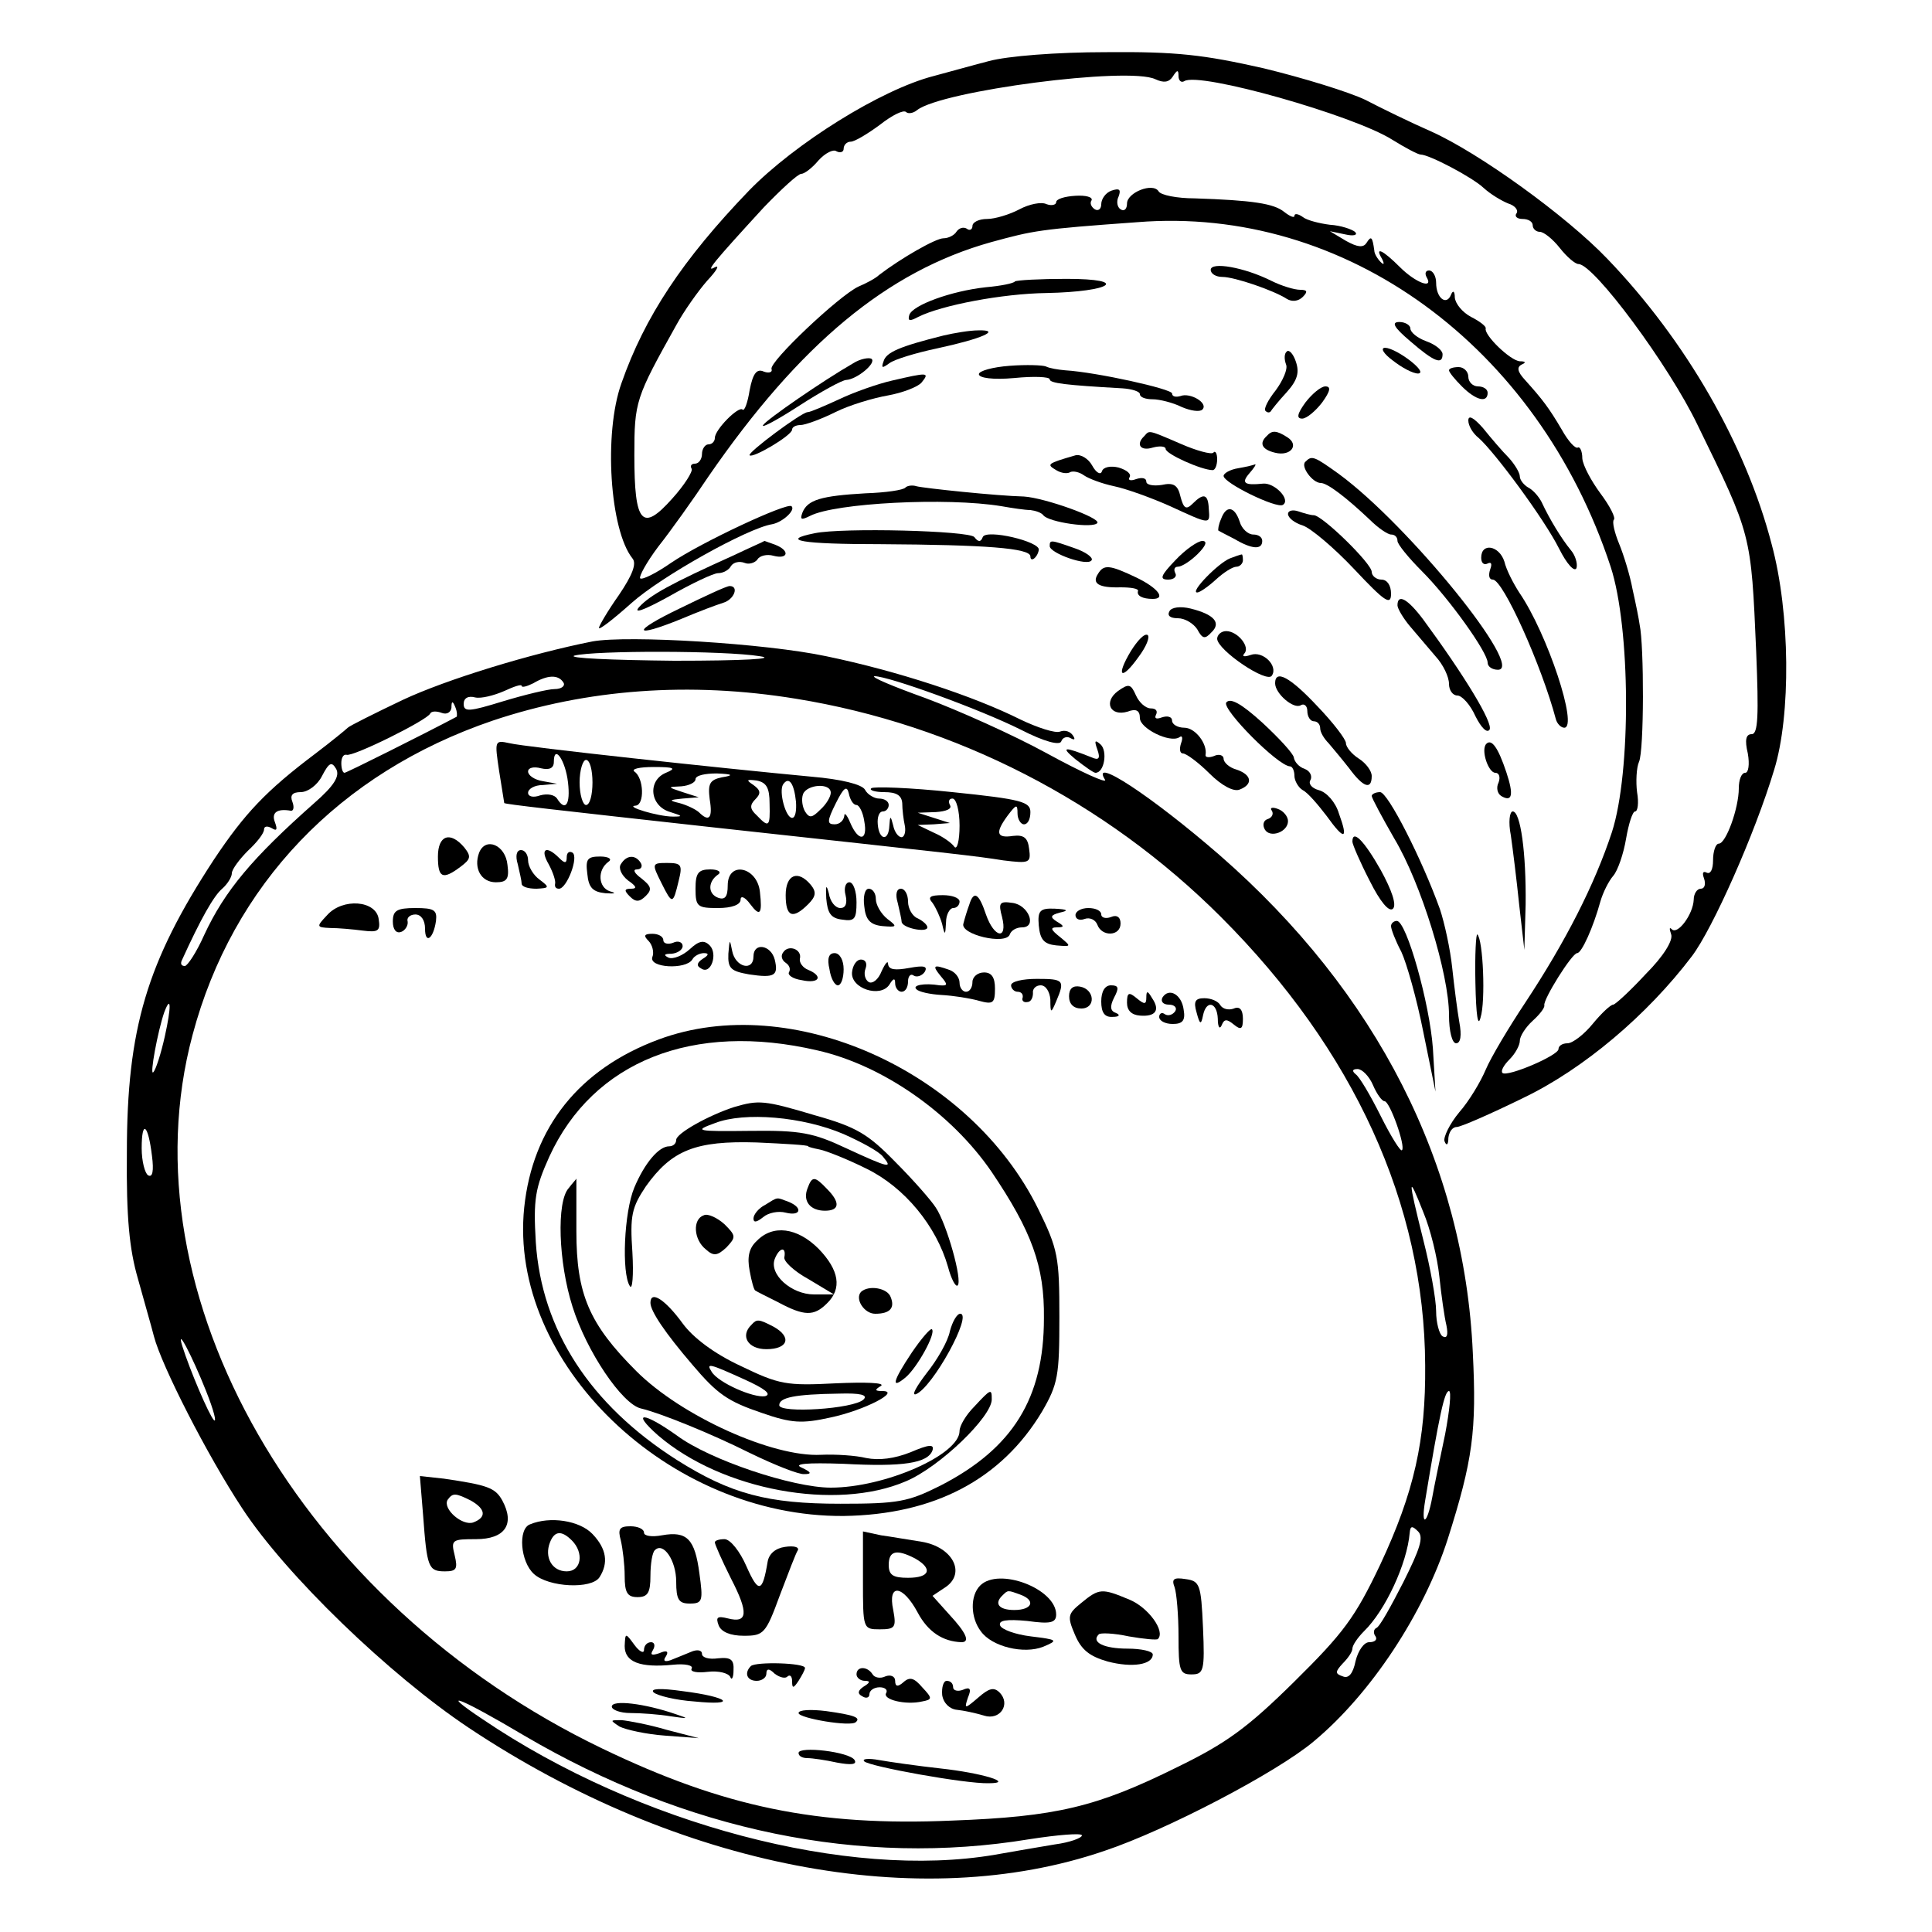<?xml version="1.0" standalone="no"?>
<!DOCTYPE svg PUBLIC "-//W3C//DTD SVG 20010904//EN"
 "http://www.w3.org/TR/2001/REC-SVG-20010904/DTD/svg10.dtd">
<svg version="1.0" xmlns="http://www.w3.org/2000/svg"
 width="300pt" height="300pt" viewBox="0 0 300 300"
 preserveAspectRatio="xMidYMid meet">
<g transform="translate(0,300) scale(0.1,-0.1)"
fill="#000000" stroke="none">
<path d="M1535 2905 c-27 -7 -66 -18 -85 -23 -82 -21 -216 -105 -287 -178
-103 -107 -162 -196 -198 -299 -28 -78 -18 -228 17 -272 7 -8 0 -26 -21 -57
-17 -24 -31 -48 -31 -51 0 -4 23 14 51 39 46 41 180 116 218 122 16 3 37 22
30 28 -7 6 -140 -56 -187 -88 -23 -16 -45 -27 -48 -24 -2 3 10 25 28 49 19 24
54 73 78 109 142 206 278 319 439 364 66 18 74 20 227 31 323 26 622 -192 735
-535 31 -95 32 -319 2 -412 -27 -82 -72 -170 -134 -264 -26 -39 -54 -86 -62
-105 -8 -19 -26 -49 -41 -66 -15 -18 -25 -39 -23 -45 3 -8 6 -6 6 5 1 9 6 17
13 17 6 0 52 20 103 45 94 45 193 129 262 220 32 42 98 190 128 290 26 84 25
243 -4 350 -40 154 -133 316 -255 443 -64 67 -200 165 -274 198 -32 14 -77 36
-102 49 -25 12 -96 34 -158 49 -93 21 -135 26 -245 25 -76 0 -153 -6 -182 -14z
m286 -24 c7 11 9 11 9 1 0 -7 4 -11 9 -8 23 15 263 -53 323 -91 21 -13 40 -23
44 -23 13 0 80 -35 98 -52 11 -10 28 -20 38 -24 10 -3 16 -10 13 -15 -4 -5 1
-9 9 -9 9 0 16 -4 16 -10 0 -5 5 -10 11 -10 6 0 20 -11 31 -25 11 -14 24 -25
29 -25 24 0 141 -158 185 -250 84 -172 83 -168 91 -352 4 -99 3 -128 -7 -128
-9 0 -11 -9 -6 -30 3 -17 1 -30 -4 -30 -6 0 -10 -11 -10 -24 0 -31 -20 -86
-31 -86 -5 0 -9 -12 -9 -26 0 -14 -4 -22 -10 -19 -6 3 -7 -1 -4 -9 3 -9 1 -16
-5 -16 -6 0 -11 -8 -11 -17 -1 -23 -25 -55 -34 -46 -4 4 -4 1 -1 -8 3 -9 -11
-33 -40 -62 -24 -26 -47 -47 -50 -47 -4 0 -18 -13 -32 -30 -13 -16 -31 -30
-39 -30 -8 0 -14 -4 -14 -9 0 -10 -80 -44 -87 -37 -3 3 2 12 11 21 9 9 16 22
16 29 0 7 9 21 20 31 10 9 19 20 18 24 -2 9 43 81 51 81 7 0 25 40 36 80 4 14
13 32 20 40 7 8 16 34 20 58 4 23 10 42 14 42 4 0 6 13 3 30 -2 16 -1 38 3 47
8 17 8 181 1 213 -1 8 -6 33 -11 55 -4 22 -14 54 -21 71 -7 17 -11 34 -8 37 3
3 -6 21 -21 41 -14 19 -27 43 -28 54 0 12 -4 19 -7 17 -4 -2 -15 10 -25 28
-20 34 -30 47 -57 77 -12 13 -13 20 -5 24 7 3 6 5 -3 5 -15 1 -56 41 -53 51 1
3 -9 11 -23 18 -13 7 -24 20 -25 30 0 10 -3 12 -6 4 -7 -17 -23 -5 -23 19 0
10 -5 19 -11 19 -5 0 -7 -4 -4 -10 12 -20 -17 -9 -41 15 -27 27 -40 33 -28 13
4 -8 3 -10 -2 -5 -5 5 -10 13 -10 18 -3 22 -5 23 -12 12 -5 -8 -14 -7 -32 3
l-25 15 24 -5 c13 -3 20 -1 15 4 -5 4 -22 10 -39 11 -16 2 -36 7 -42 12 -7 5
-13 6 -13 2 0 -4 -7 -1 -16 6 -16 13 -49 18 -139 21 -27 0 -53 5 -56 11 -9 14
-49 -2 -49 -19 0 -8 -4 -13 -10 -9 -5 3 -7 12 -3 20 4 11 1 13 -11 9 -9 -3
-16 -13 -16 -21 0 -8 -5 -11 -10 -8 -6 4 -8 10 -5 14 2 5 -9 8 -25 7 -17 -1
-30 -5 -30 -10 0 -4 -7 -6 -15 -3 -8 4 -27 0 -42 -8 -15 -8 -38 -15 -50 -15
-13 0 -23 -5 -23 -11 0 -5 -4 -8 -9 -4 -5 3 -12 1 -16 -5 -3 -5 -12 -10 -20
-10 -12 0 -66 -31 -100 -57 -5 -5 -20 -13 -32 -18 -30 -14 -139 -117 -135
-128 2 -5 -4 -7 -12 -4 -11 5 -17 -3 -22 -29 -3 -19 -8 -33 -11 -30 -6 6 -43
-31 -43 -44 0 -5 -4 -10 -10 -10 -5 0 -10 -7 -10 -15 0 -8 -5 -15 -11 -15 -5
0 -8 -3 -5 -8 2 -4 -11 -25 -30 -46 -47 -53 -59 -39 -59 67 0 84 2 89 65 202
12 22 34 53 48 69 15 16 20 25 12 21 -16 -9 -2 8 76 93 27 28 53 52 58 52 5 0
17 9 27 21 10 11 23 18 28 14 6 -3 11 -1 11 4 0 6 5 11 11 11 6 0 26 12 45 26
19 15 37 24 41 20 3 -3 11 -2 17 3 38 30 328 68 370 48 13 -6 21 -5 27 4z"/>
<path d="M1880 2581 c0 -6 8 -11 18 -11 19 0 80 -21 100 -34 8 -5 18 -4 25 3
8 8 7 11 -4 11 -9 0 -29 6 -45 14 -42 21 -94 30 -94 17z"/>
<path d="M1576 2563 c-2 -3 -22 -7 -45 -9 -55 -6 -114 -28 -119 -43 -3 -10 1
-10 14 -3 36 18 130 36 199 37 102 2 130 22 31 22 -41 0 -77 -2 -80 -4z"/>
<path d="M2190 2470 c37 -32 50 -37 50 -20 0 6 -11 15 -25 20 -14 5 -25 14
-25 20 0 5 -8 10 -17 10 -13 0 -9 -8 17 -30z"/>
<path d="M1465 2479 c-68 -17 -89 -26 -93 -40 -4 -11 -2 -11 9 -3 8 6 41 16
74 23 70 15 101 29 64 28 -13 0 -37 -4 -54 -8z"/>
<path d="M1998 2454 c-4 -3 -4 -12 -1 -20 3 -7 -5 -25 -16 -40 -12 -15 -19
-29 -16 -32 3 -3 6 -3 8 -1 1 2 12 16 25 30 17 19 20 31 14 48 -4 12 -11 19
-14 15z"/>
<path d="M2163 2440 c14 -11 31 -20 39 -20 17 1 -33 39 -51 40 -8 0 -3 -9 12
-20z"/>
<path d="M1325 2436 c-47 -27 -134 -87 -140 -96 -4 -6 22 8 56 30 34 22 67 40
73 40 17 1 48 27 39 33 -4 2 -17 0 -28 -7z"/>
<path d="M1568 2432 c-27 -2 -48 -8 -48 -13 0 -6 22 -9 55 -6 30 3 55 2 55 -2
0 -6 24 -9 113 -14 15 -1 27 -5 27 -9 0 -5 9 -8 20 -8 10 0 31 -5 45 -12 14
-6 28 -8 32 -4 10 10 -19 27 -34 21 -7 -2 -13 -1 -13 4 0 7 -117 33 -166 36
-11 1 -24 3 -30 6 -5 2 -30 3 -56 1z"/>
<path d="M2250 2425 c0 -3 9 -14 20 -25 22 -22 40 -26 40 -10 0 6 -7 10 -15
10 -8 0 -15 7 -15 15 0 8 -7 15 -15 15 -8 0 -15 -2 -15 -5z"/>
<path d="M1385 2409 c-22 -5 -59 -18 -82 -29 -24 -11 -45 -20 -49 -20 -9 0
-94 -63 -90 -67 5 -5 66 31 66 40 0 4 6 7 13 7 7 0 32 9 54 20 22 11 59 22 82
26 22 4 46 13 52 20 13 16 10 16 -46 3z"/>
<path d="M2027 2375 c-13 -18 -14 -25 -5 -25 7 0 21 12 31 25 13 18 14 25 5
25 -7 0 -21 -12 -31 -25z"/>
<path d="M2280 2347 c0 -8 7 -20 16 -27 25 -22 102 -126 125 -172 12 -24 24
-37 27 -30 2 7 -2 20 -9 28 -14 17 -33 48 -45 74 -4 8 -13 19 -21 23 -7 4 -13
12 -13 17 0 6 -8 19 -17 29 -10 10 -28 31 -40 46 -15 17 -23 21 -23 12z"/>
<path d="M1777 2323 c-14 -13 -6 -24 13 -18 11 3 20 2 20 -2 0 -8 56 -33 73
-33 4 0 7 8 7 17 0 9 -3 14 -6 10 -3 -3 -26 3 -51 14 -51 22 -48 21 -56 12z"/>
<path d="M1967 2323 c-12 -11 -8 -21 13 -26 24 -6 38 12 19 24 -17 11 -24 11
-32 2z"/>
<path d="M1670 2293 c-45 -13 -45 -14 -30 -23 8 -5 18 -6 22 -3 5 2 14 0 21
-5 7 -5 28 -13 47 -17 19 -4 58 -18 87 -31 63 -29 62 -29 60 -4 -1 23 -8 25
-25 8 -10 -10 -14 -8 -19 11 -4 18 -11 22 -29 18 -13 -2 -24 0 -24 5 0 6 -7 7
-16 4 -8 -3 -13 -2 -10 3 3 5 -4 11 -17 15 -12 3 -24 1 -26 -6 -2 -6 -9 -2
-15 9 -6 11 -18 18 -26 16z"/>
<path d="M2027 2283 c-8 -7 11 -33 24 -33 10 0 39 -22 76 -57 13 -13 28 -23
33 -23 6 0 10 -4 10 -10 0 -5 17 -26 38 -47 42 -42 102 -126 102 -142 0 -6 7
-11 16 -11 43 0 -138 224 -247 304 -39 28 -42 29 -52 19z"/>
<path d="M1923 2273 c-13 -2 -23 -8 -23 -12 0 -11 82 -51 92 -45 13 8 -13 35
-31 33 -29 -3 -34 1 -21 16 7 8 11 14 9 14 -2 -1 -14 -4 -26 -6z"/>
<path d="M1406 2243 c-3 -4 -31 -8 -62 -9 -69 -4 -90 -10 -98 -30 -4 -11 -2
-12 12 -5 39 20 212 29 297 15 17 -3 37 -6 45 -6 8 -1 17 -4 20 -8 8 -11 78
-21 84 -12 5 8 -82 39 -114 41 -42 1 -156 13 -167 16 -6 2 -14 1 -17 -2z"/>
<path d="M1896 2194 c-4 -9 -5 -17 -4 -18 2 -1 13 -7 25 -13 27 -16 43 -17 43
-3 0 6 -6 10 -14 10 -8 0 -18 9 -21 20 -8 24 -21 26 -29 4z"/>
<path d="M2000 2202 c0 -6 10 -14 23 -18 12 -4 48 -34 80 -68 47 -50 57 -57
57 -38 0 13 -6 22 -15 22 -8 0 -15 6 -15 12 0 13 -77 88 -90 88 -5 0 -15 3
-24 6 -9 3 -16 1 -16 -4z"/>
<path d="M1265 2172 c-55 -11 -21 -17 103 -17 161 -1 232 -6 232 -19 0 -10 11
-2 13 10 3 13 -82 33 -87 20 -3 -8 -7 -8 -13 0 -8 10 -205 15 -248 6z"/>
<path d="M1140 2138 c-100 -45 -130 -62 -147 -80 -11 -12 6 -6 46 16 35 20 69
36 76 36 8 0 17 5 20 11 4 6 13 8 21 5 7 -3 16 0 20 5 3 6 15 9 25 6 23 -6 26
8 3 17 -9 3 -16 6 -17 6 -1 -1 -22 -10 -47 -22z"/>
<path d="M1630 2152 c0 -11 59 -32 65 -22 3 4 -9 13 -27 19 -37 13 -38 13 -38
3z"/>
<path d="M1825 2130 c-23 -24 -25 -30 -11 -30 9 0 14 5 11 10 -3 6 -1 10 4 10
6 0 20 9 31 20 13 13 15 20 7 20 -7 0 -26 -13 -42 -30z"/>
<path d="M2300 2134 c0 -8 4 -12 10 -9 6 3 7 -1 4 -9 -3 -9 -2 -16 4 -16 16 0
76 -134 98 -217 2 -7 8 -13 13 -13 22 0 -26 146 -70 210 -9 14 -20 35 -23 48
-8 25 -36 30 -36 6z"/>
<path d="M1910 2133 c-18 -7 -63 -53 -51 -53 4 0 17 9 29 20 12 11 26 20 32
20 5 0 10 5 10 10 0 6 -1 10 -2 9 -2 0 -10 -3 -18 -6z"/>
<path d="M1705 2109 c-10 -15 1 -22 35 -21 16 0 29 -2 27 -6 -2 -7 7 -12 23
-12 21 0 8 17 -25 33 -42 20 -51 21 -60 6z"/>
<path d="M1055 2055 c-75 -36 -73 -47 3 -16 26 11 55 22 65 25 17 5 25 26 10
26 -5 0 -39 -16 -78 -35z"/>
<path d="M2170 2060 c0 -5 9 -20 19 -32 11 -13 29 -34 40 -47 12 -13 21 -32
21 -43 0 -10 6 -18 13 -18 7 0 20 -14 28 -32 9 -18 18 -27 22 -21 6 10 -39 84
-103 171 -24 32 -40 41 -40 22z"/>
<path d="M1816 2051 c-4 -7 1 -11 13 -11 11 0 24 -8 30 -17 8 -15 12 -16 22
-5 16 15 4 28 -32 37 -16 4 -30 2 -33 -4z"/>
<path d="M1756 1989 c-24 -40 -15 -47 12 -9 12 16 18 31 14 34 -5 3 -16 -9
-26 -25z"/>
<path d="M1890 2008 c1 -18 78 -70 85 -57 10 15 -14 39 -33 32 -9 -3 -14 -3
-10 2 10 10 -10 35 -28 35 -8 0 -14 -6 -14 -12z"/>
<path d="M920 2004 c-96 -19 -227 -59 -295 -91 -44 -21 -82 -40 -85 -43 -3 -3
-25 -21 -50 -40 -77 -58 -110 -93 -158 -165 -104 -159 -135 -262 -135 -455 -1
-101 4 -150 17 -195 9 -33 21 -74 25 -90 12 -46 83 -185 137 -267 68 -104 229
-259 352 -341 326 -217 701 -289 987 -191 96 32 268 122 325 170 89 74 171
199 208 314 39 123 45 168 39 289 -13 293 -149 560 -393 773 -106 92 -202 155
-178 117 3 -6 -37 12 -90 41 -53 29 -138 67 -189 86 -50 18 -86 33 -79 34 22
0 163 -51 227 -83 37 -19 61 -25 63 -18 2 6 9 8 14 5 7 -4 8 -2 4 4 -4 6 -12
9 -20 6 -7 -3 -35 6 -62 19 -72 36 -190 75 -301 98 -94 20 -308 33 -363 23z
m260 -23 c27 -4 -25 -7 -133 -7 -97 1 -167 4 -155 8 31 8 233 8 288 -1z m-305
-41 c3 -5 -3 -10 -14 -10 -10 0 -47 -9 -80 -19 -52 -16 -61 -17 -61 -4 0 9 7
13 18 10 9 -2 29 3 45 10 15 7 27 11 27 8 0 -3 8 -1 18 4 22 13 39 14 47 1z
m361 -25 c247 -40 480 -159 660 -339 206 -206 316 -446 317 -696 1 -116 -17
-197 -70 -310 -39 -82 -57 -106 -134 -182 -72 -71 -105 -95 -181 -132 -125
-62 -188 -77 -350 -83 -209 -9 -354 21 -543 112 -468 225 -744 705 -636 1108
62 233 228 407 466 488 146 49 306 61 471 34z m-527 -28 c-51 -27 -171 -87
-174 -87 -3 0 -5 7 -5 15 0 8 3 14 8 13 9 -4 126 54 130 64 2 4 10 4 18 1 8
-3 14 1 15 8 0 11 2 11 6 1 3 -7 3 -14 2 -15z m-221 -134 c-96 -85 -139 -136
-171 -205 -12 -27 -26 -48 -30 -48 -5 0 -7 3 -5 8 30 66 50 101 63 112 8 7 15
18 15 24 0 6 12 22 25 35 14 13 25 27 25 33 0 5 5 6 12 2 8 -5 9 -2 5 9 -6 15
3 22 25 18 4 0 5 6 2 14 -4 10 0 15 13 15 11 0 26 11 33 25 11 21 15 23 22 11
6 -11 -3 -26 -34 -53z m-232 -362 c-6 -27 -14 -52 -18 -56 -6 -6 7 64 17 93
11 29 11 8 1 -37z m1876 -76 c6 -14 14 -25 18 -25 8 0 33 -70 27 -76 -2 -3
-17 21 -33 53 -16 32 -33 61 -39 65 -6 5 -5 8 3 8 7 0 18 -11 24 -25z m-1896
-110 c3 -23 1 -34 -6 -30 -5 3 -10 22 -10 42 0 45 10 38 16 -12z m1999 -187
c3 -29 8 -64 11 -76 3 -15 1 -21 -6 -17 -5 3 -10 21 -10 39 0 18 -9 68 -20
111 -24 96 -24 104 0 43 11 -26 22 -71 25 -100z m-1915 -178 c12 -30 17 -50
12 -45 -8 9 -37 77 -49 115 -10 33 16 -17 37 -70z m1924 -67 c-8 -38 -17 -81
-20 -98 -8 -43 -18 -47 -11 -5 22 133 30 170 37 170 4 0 1 -30 -6 -67z m-65
-230 c-19 -37 -37 -70 -42 -71 -4 -2 -5 -8 -1 -13 3 -5 -1 -9 -10 -9 -8 0 -17
-13 -21 -29 -4 -20 -11 -28 -20 -24 -12 4 -12 7 0 20 8 8 15 18 15 23 0 5 8
17 18 27 33 32 67 105 71 153 1 11 4 11 13 2 9 -9 3 -27 -23 -79z m-1365 -238
c252 -148 523 -204 784 -161 45 7 82 10 82 6 0 -4 -19 -11 -42 -14 -24 -4 -65
-11 -93 -16 -228 -39 -554 47 -795 210 -72 48 -37 35 64 -25z"/>
<path d="M775 1803 c4 -26 8 -49 8 -50 3 -2 74 -10 327 -38 384 -42 404 -44
448 -51 41 -5 43 -4 40 18 -2 17 -8 22 -25 20 -26 -4 -28 5 -8 32 13 17 15 18
15 3 0 -9 5 -17 10 -17 6 0 10 8 10 19 0 16 -14 20 -121 31 -66 7 -123 9 -126
6 -4 -3 6 -6 20 -6 19 0 27 -5 28 -17 0 -10 2 -26 4 -35 2 -10 -1 -18 -5 -18
-5 0 -11 8 -13 18 -4 16 -5 16 -6 0 -1 -25 -16 -23 -18 2 -1 11 2 20 8 20 5 0
9 5 9 10 0 6 -7 10 -15 10 -7 0 -18 6 -22 14 -5 8 -36 16 -83 20 -139 13 -445
46 -469 52 -23 5 -23 4 -16 -43z m107 -18 c4 -34 -4 -46 -17 -25 -4 6 -15 8
-26 5 -11 -4 -19 -2 -19 4 0 6 10 12 23 12 l22 2 -22 4 c-13 2 -23 9 -23 15 0
6 9 8 20 5 13 -3 20 0 20 10 0 28 18 3 22 -32z m38 0 c0 -19 -4 -35 -10 -35
-5 0 -10 16 -10 35 0 19 5 35 10 35 6 0 10 -16 10 -35z m114 15 c-29 -12 -25
-52 7 -61 19 -6 20 -7 4 -7 -23 0 -76 16 -58 17 14 1 13 43 -2 53 -5 4 8 7 30
7 32 0 36 -2 19 -9z m87 -7 c-19 -4 -22 -10 -19 -34 5 -30 -1 -36 -17 -20 -6
5 -19 11 -30 14 -17 4 -16 5 5 7 l25 2 -25 8 c-24 8 -24 8 -2 9 12 1 22 6 22
11 0 6 15 9 33 9 25 -1 27 -3 8 -6z m74 -41 c1 -36 -1 -38 -20 -18 -11 10 -11
16 -2 25 9 9 8 14 -3 22 -12 8 -11 9 5 7 15 -3 20 -11 20 -36z m41 3 c1 -14
-1 -25 -6 -25 -10 0 -21 41 -14 52 9 13 17 2 20 -27z m54 14 c0 -6 -7 -18 -16
-26 -13 -13 -17 -14 -24 -3 -4 7 -6 19 -3 27 6 15 43 18 43 2z m40 -19 c4 0
10 -11 12 -25 6 -31 -9 -33 -22 -2 -5 12 -9 16 -9 10 -1 -7 -7 -13 -15 -13
-12 0 -12 5 2 33 12 24 17 28 20 15 2 -10 7 -18 12 -18z m160 -32 c0 -24 -4
-38 -8 -33 -4 6 -18 16 -32 22 l-25 12 25 1 25 2 -25 8 -25 8 28 1 c16 1 26 5
22 11 -3 6 -1 10 4 10 6 0 11 -19 11 -42z"/>
<path d="M680 1670 c0 -33 7 -37 35 -16 16 12 17 16 6 30 -22 26 -41 19 -41
-14z"/>
<path d="M744 1676 c-9 -24 3 -46 26 -46 17 0 21 5 18 27 -3 31 -34 44 -44 19z"/>
<path d="M804 1658 c3 -13 6 -26 6 -30 0 -5 10 -8 23 -8 20 1 21 2 5 14 -10 7
-18 21 -18 30 0 9 -5 16 -11 16 -7 0 -9 -9 -5 -22z"/>
<path d="M852 1658 c7 -13 11 -26 10 -30 -1 -5 1 -8 6 -8 12 0 31 49 21 56 -5
3 -9 0 -9 -7 0 -10 -3 -10 -12 -1 -20 20 -30 14 -16 -10z"/>
<path d="M912 1643 c2 -22 9 -28 28 -30 15 -1 18 0 7 3 -18 6 -20 33 -2 46 6
4 0 8 -13 8 -20 0 -23 -4 -20 -27z"/>
<path d="M964 1658 c-4 -6 1 -17 11 -25 13 -9 15 -13 5 -13 -11 0 -11 -3 -2
-12 9 -9 15 -9 25 1 10 10 8 15 -7 27 -11 8 -14 14 -7 14 7 0 9 5 6 10 -8 13
-22 13 -31 -2z"/>
<path d="M1027 1629 c17 -34 18 -34 27 4 6 24 4 27 -18 27 -24 0 -24 -1 -9
-31z"/>
<path d="M1080 1620 c0 -28 3 -30 35 -30 21 0 35 5 35 13 0 7 7 4 15 -7 15
-20 19 -16 15 19 -4 39 -50 49 -50 10 0 -17 -4 -23 -15 -19 -16 6 -16 25 0 36
6 4 0 8 -12 8 -19 0 -23 -6 -23 -30z"/>
<path d="M1220 1610 c0 -34 11 -38 35 -14 12 12 13 19 4 30 -20 24 -39 16 -39
-16z"/>
<path d="M1283 1605 c2 -23 7 -31 25 -33 19 -3 22 1 22 27 0 17 -5 31 -11 31
-6 0 -9 -9 -6 -20 3 -13 0 -20 -8 -20 -8 0 -16 10 -18 23 -4 15 -5 12 -4 -8z"/>
<path d="M1342 1593 c2 -21 9 -29 28 -31 23 -2 24 -1 8 11 -10 8 -18 22 -18
31 0 9 -5 16 -11 16 -6 0 -9 -12 -7 -27z"/>
<path d="M1394 1598 c3 -13 6 -26 6 -29 0 -10 40 -18 40 -9 0 4 -7 10 -15 14
-8 3 -15 15 -15 26 0 11 -5 20 -11 20 -7 0 -9 -9 -5 -22z"/>
<path d="M1448 1598 c5 -7 12 -22 15 -33 4 -18 5 -18 6 3 0 12 6 22 11 22 6 0
10 5 10 10 0 6 -12 10 -26 10 -20 0 -24 -3 -16 -12z"/>
<path d="M1505 1595 c-3 -8 -7 -21 -9 -29 -6 -17 66 -34 72 -17 2 6 10 11 19
11 24 0 10 35 -15 38 -20 3 -22 0 -16 -22 9 -36 -12 -33 -25 4 -11 33 -19 38
-26 15z"/>
<path d="M508 1579 c-17 -18 -17 -19 5 -20 12 0 35 -2 50 -4 24 -3 28 -1 25
18 -4 29 -56 33 -80 6z"/>
<path d="M610 1569 c0 -12 5 -19 13 -16 6 2 11 10 10 16 -2 6 4 11 12 11 9 0
15 -9 15 -22 0 -25 13 -16 17 12 2 17 -3 20 -32 20 -29 0 -35 -4 -35 -21z"/>
<path d="M1613 1563 c2 -22 8 -29 27 -31 24 -2 24 -2 6 13 -14 11 -16 15 -5
15 12 0 12 2 0 9 -11 7 -10 10 5 14 14 3 12 5 -8 6 -23 1 -27 -3 -25 -26z"/>
<path d="M1670 1579 c0 -6 6 -9 14 -6 8 3 17 -1 20 -9 7 -19 36 -18 36 2 0 10
-6 14 -15 10 -8 -3 -15 -1 -15 4 0 6 -9 10 -20 10 -11 0 -20 -5 -20 -11z"/>
<path d="M1007 1539 c6 -6 9 -18 6 -25 -6 -17 52 -20 62 -4 3 6 12 10 18 10 8
0 8 -3 -2 -9 -9 -6 -10 -11 -2 -15 15 -10 26 23 13 36 -9 9 -17 7 -31 -6 -11
-10 -26 -16 -33 -13 -8 4 -7 6 5 6 9 1 17 6 17 12 0 6 -7 9 -15 5 -8 -3 -15
-1 -15 4 0 6 -8 10 -17 10 -13 0 -14 -3 -6 -11z"/>
<path d="M1131 1519 c-1 -23 4 -27 32 -32 40 -6 46 -2 40 23 -6 23 -33 27 -33
5 0 -24 -28 -17 -33 8 -4 20 -4 19 -6 -4z"/>
<path d="M1216 1521 c-4 -5 -2 -12 4 -16 6 -4 8 -10 5 -15 -2 -4 6 -10 20 -12
27 -6 34 6 10 16 -8 3 -14 11 -13 17 4 15 -18 23 -26 10z"/>
<path d="M1288 1495 c2 -14 8 -25 13 -25 5 0 9 11 9 25 0 14 -6 25 -14 25 -9
0 -12 -8 -8 -25z"/>
<path d="M1323 1490 c-2 -25 44 -40 58 -19 6 10 9 11 9 2 0 -7 5 -13 10 -13 6
0 10 7 10 16 0 8 4 13 9 9 5 -3 13 0 17 6 5 9 -2 10 -24 6 -22 -4 -32 -3 -33
6 0 6 -4 2 -10 -11 -5 -13 -14 -20 -20 -17 -6 4 -8 13 -5 21 3 8 0 14 -7 14
-7 0 -13 -9 -14 -20z"/>
<path d="M1461 1484 c11 -13 11 -15 -2 -14 -24 4 -43 0 -36 -6 3 -4 21 -8 39
-9 18 -1 44 -5 58 -9 22 -6 25 -4 25 19 0 17 -5 25 -17 25 -10 0 -18 -7 -18
-15 0 -8 -4 -15 -10 -15 -5 0 -10 6 -10 14 0 8 -7 17 -16 20 -25 9 -27 7 -13
-10z"/>
<path d="M1570 1470 c0 -5 5 -10 10 -10 6 0 9 -4 8 -9 -2 -5 2 -8 7 -7 6 0 9
7 9 14 -1 6 4 12 12 12 8 0 14 -10 15 -22 0 -22 1 -22 9 -3 14 33 12 35 -30
35 -22 0 -40 -4 -40 -10z"/>
<path d="M1660 1453 c0 -12 7 -19 19 -19 23 0 21 30 -2 34 -11 2 -17 -3 -17
-15z"/>
<path d="M1710 1445 c0 -17 5 -25 18 -24 10 0 12 3 5 6 -9 3 -10 10 -3 24 8
15 7 19 -5 19 -9 0 -15 -9 -15 -25z"/>
<path d="M1750 1443 c0 -12 7 -19 20 -20 24 -2 32 8 19 27 -7 12 -9 12 -9 1 0
-11 -3 -11 -15 -1 -12 10 -15 9 -15 -7z"/>
<path d="M1805 1451 c-3 -6 1 -11 10 -11 9 0 13 -5 10 -10 -4 -6 -11 -8 -16
-5 -5 4 -9 1 -9 -4 0 -6 9 -11 21 -11 15 0 20 5 17 22 -3 24 -23 35 -33 19z"/>
<path d="M1858 1428 c5 -19 7 -20 10 -5 5 25 22 21 23 -5 0 -13 3 -17 6 -10 4
10 8 10 19 1 11 -9 14 -7 14 9 0 14 -5 20 -14 16 -8 -3 -17 -1 -21 5 -3 6 -14
11 -25 11 -14 0 -17 -5 -12 -22z"/>
<path d="M1023 1386 c-124 -46 -196 -137 -209 -261 -25 -241 224 -481 496
-479 141 2 245 57 308 162 25 43 27 56 27 147 0 93 -2 105 -33 168 -106 215
-384 339 -589 263z m246 -17 c102 -23 209 -98 271 -189 62 -92 82 -146 81
-227 0 -124 -48 -202 -161 -260 -50 -25 -65 -28 -155 -28 -113 0 -170 15 -254
68 -135 86 -210 202 -219 338 -4 67 -1 84 21 133 68 148 223 210 416 165z"/>
<path d="M1140 1281 c-40 -13 -90 -41 -90 -51 0 -6 -5 -10 -11 -10 -16 0 -38
-26 -54 -64 -16 -38 -20 -133 -7 -153 4 -7 6 17 4 52 -4 58 -1 70 21 103 40
56 77 71 172 68 44 -2 80 -4 80 -6 0 -1 8 -3 18 -5 10 -2 43 -15 73 -30 59
-29 108 -89 126 -152 5 -19 12 -32 15 -29 8 7 -17 96 -34 121 -7 11 -35 43
-63 71 -42 43 -60 54 -124 72 -80 24 -88 24 -126 13z m170 -42 c27 -12 55 -27
61 -35 16 -19 10 -18 -57 13 -51 24 -71 28 -149 27 -85 -1 -88 0 -55 12 46 18
137 10 200 -17z"/>
<path d="M883 1155 c-19 -21 -16 -115 6 -184 22 -70 77 -151 106 -158 30 -7
109 -39 169 -69 39 -19 77 -34 85 -33 12 0 11 3 -4 10 -14 6 7 8 65 6 92 -5
131 1 138 21 3 10 -6 9 -34 -3 -25 -10 -49 -13 -69 -9 -16 4 -48 6 -70 5 -75
-4 -217 60 -287 130 -73 73 -93 119 -93 217 0 45 0 82 0 82 0 -1 -6 -7 -12
-15z"/>
<path d="M1254 1155 c-8 -20 4 -35 27 -35 23 0 24 13 3 34 -19 20 -23 20 -30
1z"/>
<path d="M1188 1129 c-10 -5 -18 -15 -18 -21 0 -7 5 -6 15 2 8 7 24 10 35 7
24 -6 27 8 4 17 -19 7 -15 8 -36 -5z"/>
<path d="M1093 1113 c-18 -6 -16 -38 3 -53 12 -11 18 -10 32 3 15 16 15 18 -3
36 -11 10 -26 17 -32 14z"/>
<path d="M1175 1073 c-12 -11 -15 -25 -11 -46 3 -17 7 -31 9 -31 1 -1 17 -9
35 -18 41 -22 56 -22 76 -2 24 23 19 52 -13 85 -33 33 -71 38 -96 12z m43 -25
c-2 -6 15 -22 37 -34 l40 -24 -31 0 c-35 0 -70 31 -61 55 7 18 18 20 15 3z"/>
<path d="M1337 994 c-10 -11 5 -34 22 -34 23 0 31 9 24 26 -5 14 -34 19 -46 8z"/>
<path d="M1010 977 c0 -13 23 -47 65 -96 39 -46 55 -57 108 -75 46 -16 62 -17
107 -7 52 11 110 41 80 41 -12 0 -12 2 -2 8 7 5 -25 6 -70 4 -77 -4 -88 -2
-148 27 -41 19 -74 44 -90 66 -27 37 -50 52 -50 32z m146 -119 c31 -14 43 -23
32 -26 -18 -3 -73 21 -83 38 -9 14 -4 13 51 -12z m185 -31 c-15 -15 -131 -22
-131 -9 0 12 24 17 93 18 33 1 45 -2 38 -9z"/>
<path d="M1475 933 c-3 -16 -20 -45 -36 -65 -16 -21 -24 -35 -17 -33 26 10 89
125 69 125 -5 0 -12 -12 -16 -27z"/>
<path d="M1167 943 c-18 -17 -6 -38 23 -38 34 0 40 19 11 35 -23 12 -26 12
-34 3z"/>
<path d="M1416 900 c-30 -45 -33 -58 -10 -39 18 15 48 69 41 75 -2 2 -16 -14
-31 -36z"/>
<path d="M1513 816 c-13 -13 -23 -30 -23 -38 0 -37 -116 -88 -200 -88 -59 0
-188 43 -239 81 -52 37 -72 38 -29 0 99 -85 276 -118 385 -71 52 22 133 100
133 127 0 17 -1 17 -27 -11z"/>
<path d="M657 647 c6 -81 8 -87 34 -87 18 0 20 4 15 25 -6 24 -4 25 33 25 45
0 61 23 41 60 -11 20 -23 24 -91 34 l-37 4 5 -61z m74 23 c23 -13 25 -26 4
-34 -17 -6 -48 21 -40 35 8 11 12 11 36 -1z"/>
<path d="M823 633 c-19 -7 -15 -58 6 -77 23 -21 90 -24 102 -5 14 22 11 44
-11 67 -20 21 -66 28 -97 15z m65 -25 c19 -19 15 -48 -8 -48 -23 0 -35 22 -26
45 7 18 18 19 34 3z"/>
<path d="M964 608 c3 -13 6 -38 6 -55 0 -26 4 -33 20 -33 16 0 20 7 20 33 0
19 3 37 7 40 13 13 33 -16 33 -49 0 -28 4 -34 21 -34 20 0 21 4 15 47 -7 53
-19 66 -58 59 -16 -3 -28 -1 -28 4 0 6 -10 10 -21 10 -17 0 -20 -4 -15 -22z"/>
<path d="M1340 546 c0 -75 0 -76 26 -76 24 0 26 3 21 30 -9 42 15 39 38 -4 16
-30 39 -45 68 -46 14 0 7 15 -19 43 l-26 29 21 14 c31 22 10 62 -38 70 -20 3
-48 8 -63 10 l-28 6 0 -76z m81 34 c28 -16 23 -30 -11 -30 -23 0 -30 4 -30 20
0 22 12 25 41 10z"/>
<path d="M1110 605 c0 -3 11 -28 25 -56 28 -54 26 -70 -5 -62 -16 4 -19 2 -14
-11 4 -10 18 -16 39 -16 31 0 34 3 56 63 13 34 25 66 28 70 2 5 -7 7 -20 5
-15 -2 -25 -11 -27 -23 -8 -48 -14 -50 -33 -7 -10 23 -25 42 -34 42 -8 0 -15
-2 -15 -5z"/>
<path d="M1522 538 c-16 -16 -15 -50 1 -71 17 -24 67 -36 97 -24 24 10 22 11
-19 16 -25 3 -46 11 -48 17 -3 8 10 10 42 7 36 -5 45 -3 45 10 0 40 -89 74
-118 45z m62 -14 c25 -9 19 -24 -9 -24 -24 0 -32 10 -18 23 8 8 8 8 27 1z"/>
<path d="M1824 535 c3 -9 6 -43 6 -76 0 -53 2 -59 20 -59 19 0 21 5 18 73 -3
67 -5 72 -27 75 -19 3 -22 0 -17 -13z"/>
<path d="M1679 511 c-21 -17 -22 -21 -10 -49 10 -24 23 -34 51 -42 38 -10 70
-5 70 11 0 5 -18 9 -39 9 -37 0 -57 10 -45 22 2 3 24 2 47 -3 23 -4 44 -6 45
-4 12 12 -15 49 -44 61 -43 18 -47 18 -75 -5z"/>
<path d="M970 444 c0 -25 24 -34 75 -29 19 2 32 -1 29 -6 -3 -5 9 -7 25 -5 17
2 32 -2 35 -8 2 -6 5 -1 5 10 1 17 -4 21 -24 19 -14 -2 -25 1 -25 7 0 6 -8 7
-17 3 -10 -4 -24 -10 -32 -13 -9 -3 -12 -1 -7 6 5 8 1 10 -10 5 -12 -4 -15 -3
-10 5 4 7 2 12 -3 12 -6 0 -11 -5 -11 -12 0 -6 -7 -3 -15 8 -14 19 -14 19 -15
-2z"/>
<path d="M1166 413 c-11 -11 -6 -23 9 -23 8 0 15 5 15 11 0 8 4 9 13 0 8 -6
17 -8 20 -4 4 3 7 0 7 -8 0 -11 2 -11 10 1 5 8 10 17 10 20 0 8 -76 10 -84 3z"/>
<path d="M1330 400 c0 -5 6 -10 13 -10 9 0 8 -3 -2 -9 -9 -6 -10 -11 -2 -15 6
-4 11 -2 11 3 0 6 7 11 16 11 8 0 13 -4 10 -9 -6 -10 30 -19 56 -13 16 3 16 5
0 22 -12 14 -19 17 -29 8 -9 -8 -13 -7 -13 2 0 7 -7 10 -15 7 -8 -4 -17 -2
-20 3 -8 13 -25 13 -25 0z"/>
<path d="M1463 368 c2 -13 12 -22 23 -23 10 -1 29 -5 42 -9 25 -8 42 18 24 36
-9 9 -17 6 -33 -8 -21 -18 -22 -18 -16 0 6 14 3 17 -8 12 -8 -3 -15 -1 -15 4
0 6 -4 10 -10 10 -5 0 -8 -10 -7 -22z"/>
<path d="M1015 372 c6 -5 34 -12 63 -14 69 -7 54 7 -18 16 -35 5 -51 4 -45 -2z"/>
<path d="M950 350 c0 -5 13 -10 29 -10 16 0 44 -2 62 -5 28 -4 30 -4 9 3 -49
17 -100 23 -100 12z"/>
<path d="M1240 340 c0 -8 82 -22 89 -14 8 7 -3 11 -46 17 -24 3 -43 2 -43 -3z"/>
<path d="M962 319 c10 -5 42 -12 70 -14 l53 -4 -50 13 c-27 8 -59 14 -70 15
-18 0 -18 0 -3 -10z"/>
<path d="M1240 278 c0 -5 6 -8 14 -8 7 0 28 -3 46 -7 22 -4 31 -3 27 4 -8 13
-87 22 -87 11z"/>
<path d="M1342 265 c8 -8 157 -35 193 -34 42 0 -10 16 -75 23 -36 4 -78 10
-95 13 -16 3 -27 2 -23 -2z"/>
<path d="M1980 1939 c0 -16 29 -41 40 -34 5 3 10 -1 10 -9 0 -9 5 -16 10 -16
6 0 10 -5 10 -11 0 -6 6 -16 13 -23 6 -7 21 -25 32 -39 22 -30 35 -34 35 -12
0 8 -9 20 -20 27 -11 7 -20 18 -20 24 0 6 -20 32 -44 57 -43 46 -66 58 -66 36z"/>
<path d="M1736 1927 c-23 -17 -12 -40 15 -32 13 5 19 2 19 -10 0 -16 46 -39
61 -30 5 4 6 -1 3 -9 -3 -9 -2 -16 3 -16 5 0 24 -14 41 -31 19 -19 38 -29 47
-25 21 8 19 23 -5 31 -11 3 -20 11 -20 17 0 5 -7 8 -15 4 -8 -3 -14 -2 -13 2
3 17 -16 42 -33 42 -10 0 -19 5 -19 11 0 6 -7 8 -16 5 -8 -3 -12 -2 -9 4 3 6
0 10 -8 10 -8 0 -18 9 -23 20 -8 18 -11 19 -28 7z"/>
<path d="M1904 1909 c-6 -11 80 -98 99 -99 4 0 7 -7 7 -15 0 -7 6 -18 13 -22
8 -4 24 -23 37 -40 28 -39 34 -37 19 4 -5 17 -19 33 -31 36 -11 3 -17 10 -13
16 3 6 -1 14 -9 17 -9 3 -16 11 -17 18 -1 6 -23 30 -49 54 -33 30 -50 39 -56
31z"/>
<path d="M1704 1836 c5 -14 2 -17 -9 -12 -43 17 -49 17 -25 -3 14 -11 28 -21
31 -21 14 0 19 34 8 44 -9 8 -10 6 -5 -8z"/>
<path d="M2308 1845 c-9 -9 3 -45 14 -45 6 0 8 -7 5 -15 -4 -8 -2 -17 4 -21
17 -10 20 1 8 37 -13 39 -23 52 -31 44z"/>
<path d="M2130 1764 c0 -3 16 -33 35 -66 42 -70 85 -211 85 -274 0 -26 5 -44
11 -44 7 0 9 12 5 33 -3 17 -8 56 -11 84 -3 29 -12 70 -19 91 -28 78 -81 182
-93 182 -7 0 -13 -3 -13 -6z"/>
<path d="M1975 1741 c3 -5 0 -11 -7 -13 -6 -2 -8 -9 -4 -16 8 -14 36 -4 36 13
0 7 -7 16 -16 19 -8 3 -13 2 -9 -3z"/>
<path d="M2346 1703 c3 -21 9 -69 13 -108 l8 -70 2 70 c1 81 -8 145 -20 145
-5 0 -7 -17 -3 -37z"/>
<path d="M2100 1693 c0 -4 12 -32 27 -61 16 -32 30 -49 36 -43 6 6 -2 29 -19
60 -26 46 -44 64 -44 44z"/>
<path d="M2160 1562 c0 -5 7 -23 16 -40 8 -17 24 -73 34 -124 l19 -93 -4 67
c-5 70 -41 198 -56 198 -5 0 -9 -4 -9 -8z"/>
<path d="M2291 1474 c1 -51 4 -70 8 -54 8 25 4 121 -5 129 -2 2 -4 -31 -3 -75z"/>
</g>
</svg>
